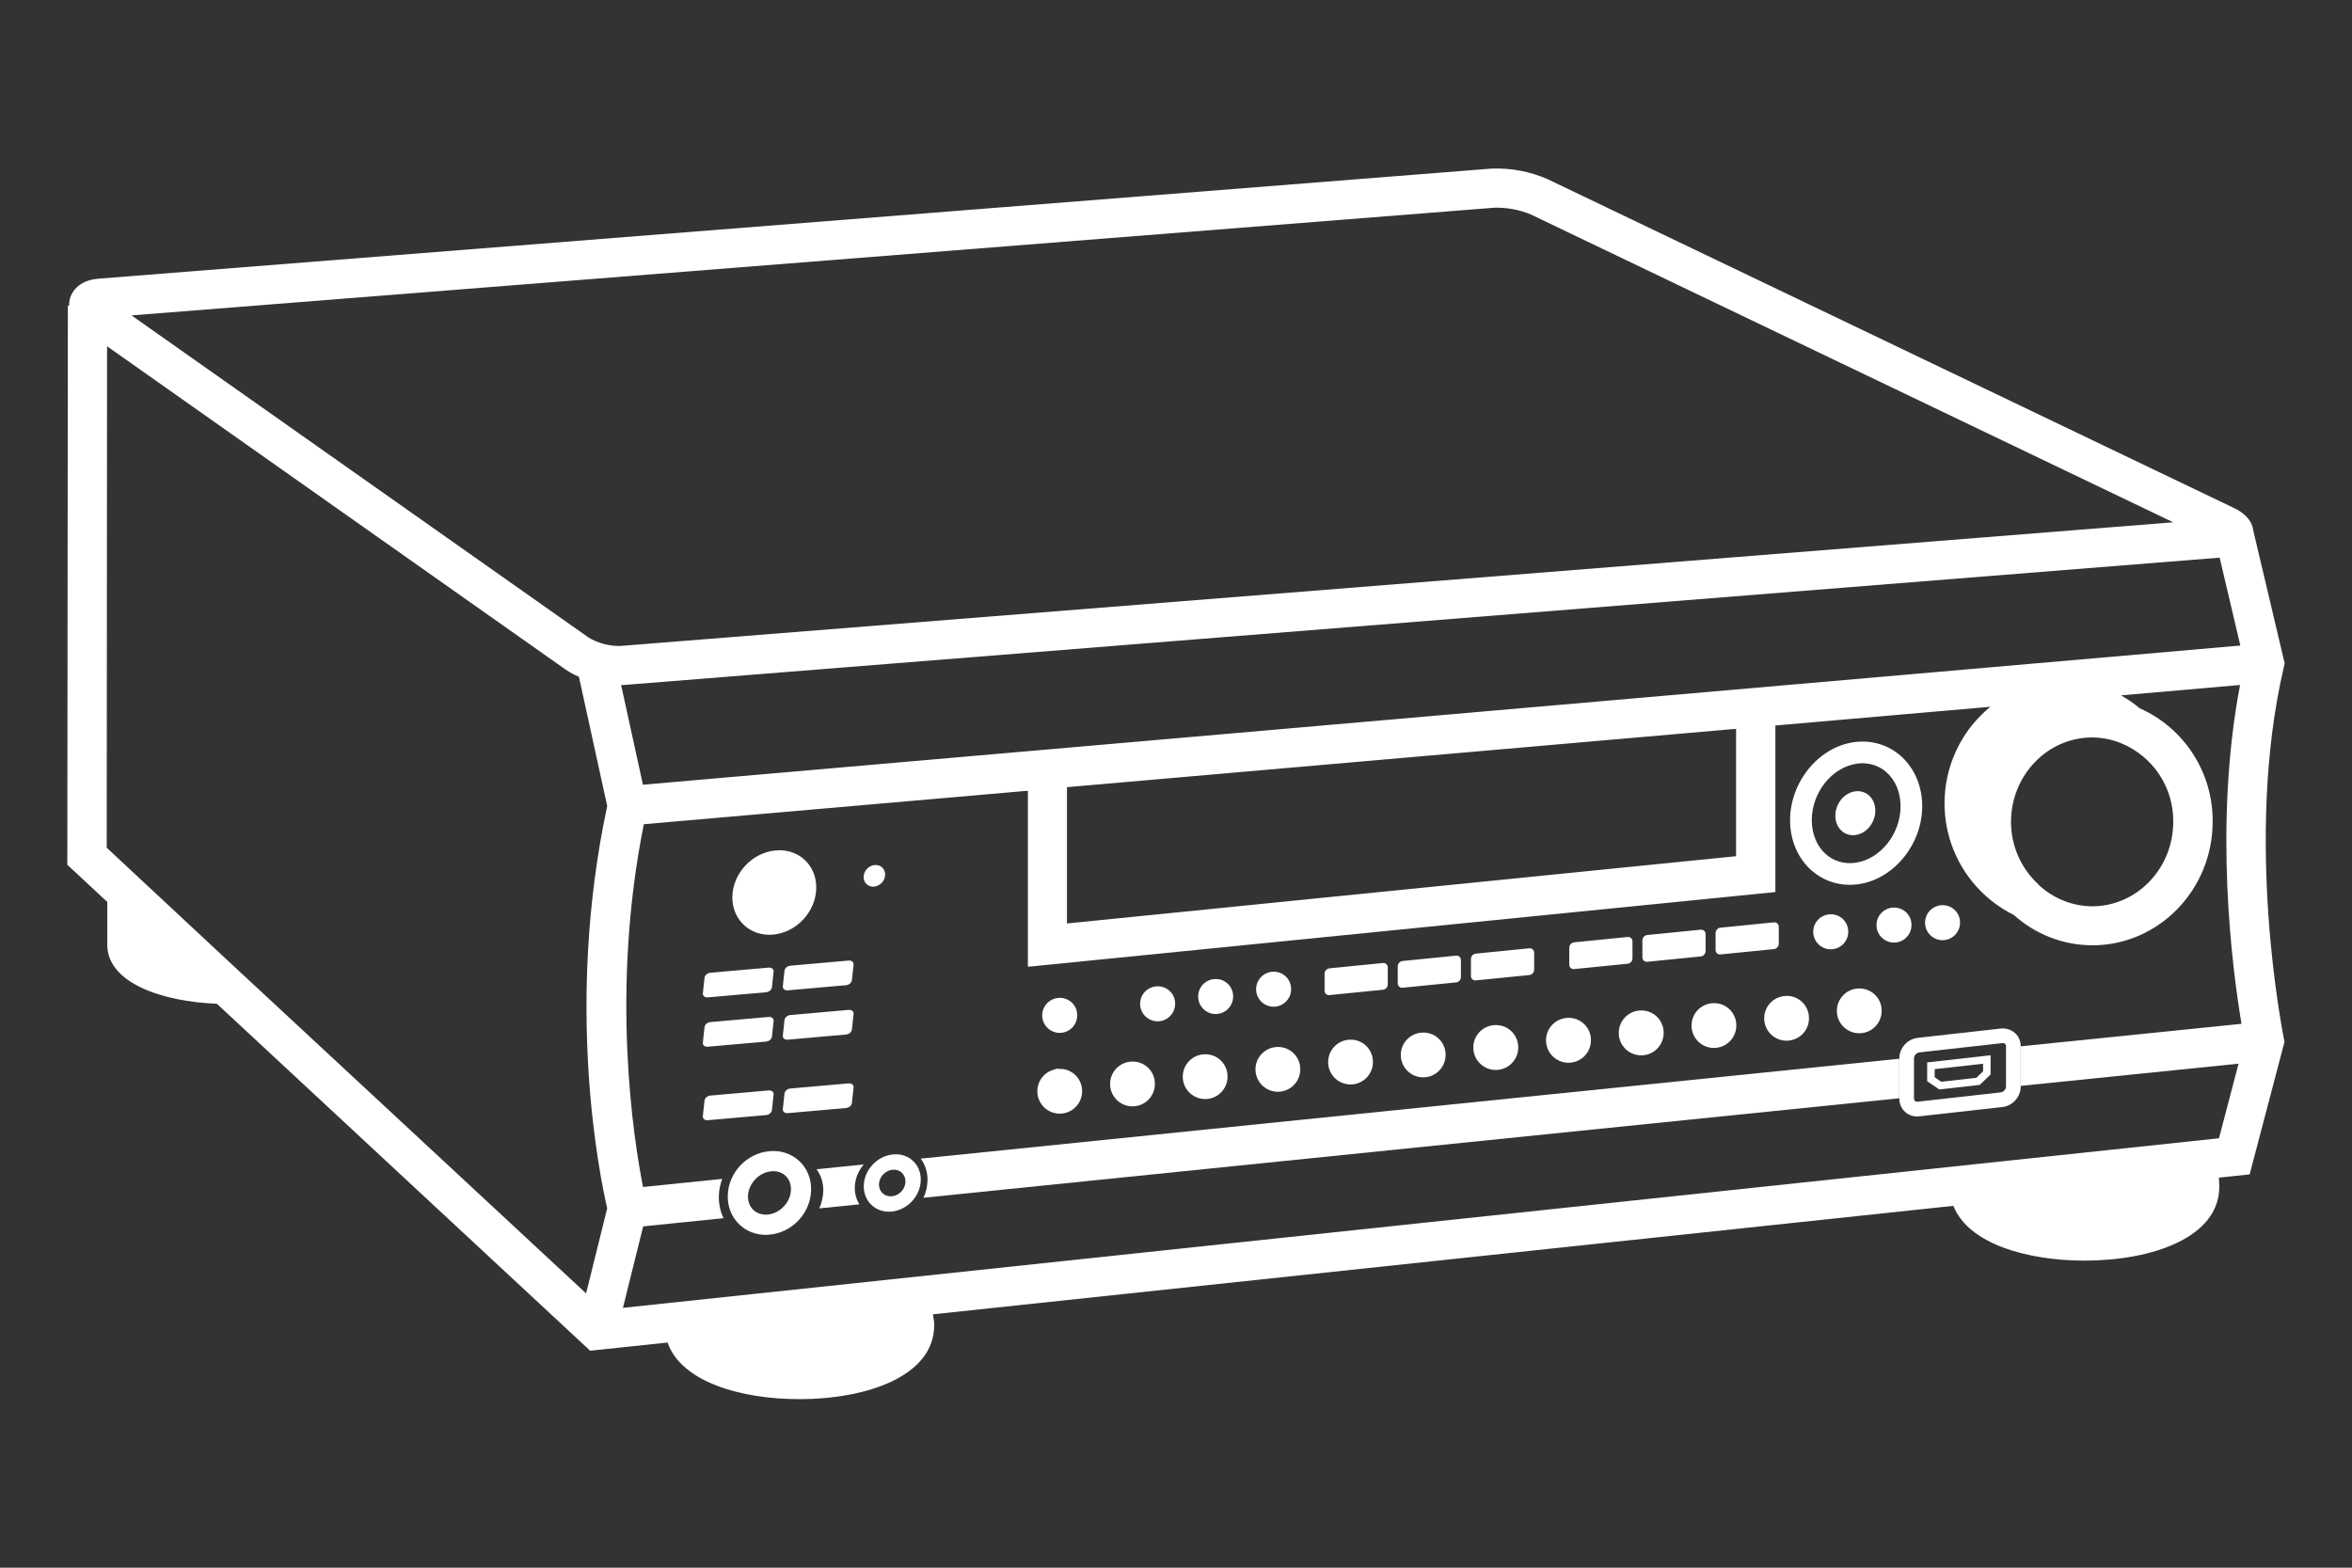 <?xml version="1.0" encoding="UTF-8"?>
<svg id="Artwork" xmlns="http://www.w3.org/2000/svg" viewBox="0 0 480 320">
  <rect x="0" y="0" width="480" height="320" fill="#333333" stroke="none"/>
  <defs>
    <style>
      .cls-1, .cls-2 {
        fill: #fff;
      }

      .cls-2 {
        stroke: #fff;
        stroke-miterlimit: 10;
        stroke-width: 2px;
      }
    </style>
  </defs>
  <path class="cls-2" d="m216.4,219.18c-1.97-.07-3.63,1.47-3.7,3.44-.07,1.97,1.47,3.63,3.44,3.7s3.63-1.47,3.7-3.44c0-.04,0-.07,0-.11.04-1.94-1.5-3.55-3.44-3.59Z"/>
  <path class="cls-2" d="m231.23,217.69c-1.97-.06-3.62,1.49-3.68,3.46s1.49,3.62,3.46,3.68,3.62-1.49,3.68-3.46c0-.04,0-.07,0-.11.03-1.94-1.51-3.54-3.45-3.57,0,0,0,0-.01,0Z"/>
  <path class="cls-2" d="m246.07,216.2c-1.97-.07-3.62,1.48-3.69,3.45-.07,1.97,1.48,3.62,3.45,3.69,1.97.07,3.62-1.48,3.69-3.45,0-.04,0-.08,0-.12.03-1.94-1.51-3.53-3.45-3.57Z"/>
  <path class="cls-2" d="m260.9,214.71c-1.97-.06-3.62,1.49-3.68,3.46-.06,1.97,1.49,3.62,3.46,3.68,1.97.06,3.62-1.49,3.68-3.46,0-.04,0-.07,0-.11.03-1.94-1.52-3.54-3.46-3.57Z"/>
  <path class="cls-2" d="m275.73,213.22c-1.97-.06-3.62,1.49-3.68,3.46s1.49,3.62,3.46,3.68c1.97.06,3.62-1.49,3.68-3.46,0-.04,0-.07,0-.11.03-1.94-1.52-3.54-3.46-3.57Z"/>
  <path class="cls-2" d="m290.56,211.77c-1.97-.06-3.62,1.49-3.68,3.46-.06,1.97,1.49,3.62,3.46,3.68,1.97.06,3.62-1.49,3.68-3.46,0-.04,0-.07,0-.11.03-1.94-1.51-3.54-3.45-3.57,0,0,0,0-.01,0Z"/>
  <path class="cls-2" d="m305.39,210.24c-1.98-.07-3.64,1.47-3.71,3.45-.07,1.98,1.47,3.64,3.45,3.71,1.98.07,3.64-1.47,3.71-3.45,0-.06,0-.12,0-.18,0-1.92-1.53-3.49-3.45-3.53Z"/>
  <path class="cls-2" d="m320.23,208.77c-1.98-.07-3.64,1.47-3.71,3.45-.07,1.98,1.47,3.64,3.45,3.71,1.98.07,3.64-1.47,3.71-3.45,0-.05,0-.09,0-.14.03-1.94-1.51-3.53-3.45-3.57Z"/>
  <path class="cls-2" d="m335.06,207.26c-1.98-.07-3.63,1.48-3.7,3.46-.07,1.98,1.48,3.63,3.46,3.7s3.63-1.48,3.7-3.46c0-.04,0-.08,0-.12.03-1.94-1.52-3.55-3.46-3.58,0,0,0,0,0,0Z"/>
  <path class="cls-2" d="m349.89,205.77c-1.97-.06-3.62,1.49-3.68,3.46-.06,1.97,1.49,3.62,3.46,3.68,1.97.06,3.62-1.49,3.68-3.46,0-.04,0-.07,0-.11.03-1.94-1.51-3.54-3.45-3.57,0,0,0,0-.01,0Z"/>
  <path class="cls-2" d="m364.72,204.29c-1.97-.06-3.62,1.49-3.68,3.46-.06,1.97,1.49,3.62,3.46,3.68,1.97.06,3.62-1.49,3.68-3.46,0-.04,0-.07,0-.11.03-1.94-1.51-3.54-3.45-3.57,0,0,0,0-.01,0Z"/>
  <path class="cls-2" d="m379.56,202.77c-1.97-.07-3.62,1.48-3.69,3.45-.07,1.97,1.48,3.62,3.45,3.69,1.97.07,3.62-1.48,3.69-3.45,0-.04,0-.08,0-.12.03-1.94-1.51-3.53-3.45-3.57Z"/>
  <path class="cls-1" d="m158.23,173.6c-4.73.44-8.65,4.64-8.77,9.38-.11,4.74,3.63,8.23,8.35,7.79,4.73-.44,8.65-4.64,8.77-9.38,0-.07,0-.14,0-.2.04-4.67-3.69-8.06-8.36-7.59Z"/>
  <path class="cls-1" d="m156.26,252.06c-2.01,0-3.87-.72-5.31-2.06-1.62-1.51-2.48-3.63-2.43-5.95.11-4.65,3.83-8.63,8.46-9.06,2.28-.23,4.45.46,6.07,1.94,1.62,1.48,2.5,3.55,2.48,5.84v.2c-.11,4.64-3.83,8.62-8.47,9.05-.27.02-.54.04-.8.04Zm1.58-12.99c-.15,0-.29,0-.44.02h-.02c-2.5.23-4.67,2.55-4.73,5.06-.03,1.13.37,2.14,1.12,2.84.75.7,1.8,1.03,2.92.93,2.51-.23,4.67-2.55,4.73-5.06v-.1c.01-1.12-.39-2.1-1.13-2.78-.65-.59-1.5-.91-2.44-.91Z"/>
  <path class="cls-1" d="m216.4,203.69c-1.97-.07-3.63,1.47-3.7,3.44-.07,1.97,1.47,3.63,3.44,3.7s3.63-1.47,3.7-3.44c0-.04,0-.07,0-.11.04-1.94-1.5-3.55-3.44-3.59Z"/>
  <path class="cls-1" d="m236.37,201.33c-1.97-.07-3.62,1.48-3.69,3.45-.07,1.97,1.48,3.62,3.45,3.69,1.97.07,3.62-1.48,3.69-3.45,0-.04,0-.08,0-.12.03-1.94-1.51-3.53-3.45-3.57Z"/>
  <path class="cls-1" d="m248.2,199.84c-1.97-.06-3.62,1.49-3.68,3.46s1.49,3.62,3.46,3.68c1.97.06,3.62-1.49,3.68-3.46,0-.04,0-.07,0-.11.03-1.94-1.52-3.54-3.46-3.57Z"/>
  <path class="cls-1" d="m260.03,198.35c-1.97-.06-3.62,1.49-3.68,3.46-.06,1.97,1.49,3.62,3.46,3.68,1.97.06,3.62-1.49,3.68-3.46,0-.04,0-.07,0-.11.03-1.94-1.52-3.54-3.46-3.57Z"/>
  <g>
    <path class="cls-1" d="m156.35,202.54l-11.92,1.05c-.6.05-1.04-.32-.99-.83l.34-3.18c.06-.51.59-.97,1.19-1.02l11.92-1.05c.6-.05,1.04.32.99.83l-.34,3.18c-.06.51-.59.97-1.19,1.02Z"/>
    <path class="cls-1" d="m172.67,201.1l-11.92,1.05c-.6.05-1.04-.32-.99-.83l.34-3.18c.06-.51.59-.97,1.19-1.02l11.92-1.05c.6-.05,1.04.32.99.83l-.34,3.18c-.06.51-.59.97-1.19,1.02Z"/>
  </g>
  <g>
    <path class="cls-1" d="m282.23,202.03l-10.91,1.09c-.55.06-1-.35-1-.91v-3.45c0-.56.44-1.05.99-1.1l10.91-1.09c.55-.06,1,.35,1,.91v3.45c0,.56-.44,1.05-.99,1.1Z"/>
    <path class="cls-1" d="m297.16,200.53l-10.91,1.09c-.55.06-1-.35-1-.91v-3.45c0-.56.44-1.05.99-1.1l10.91-1.09c.55-.06,1,.35,1,.91v3.45c0,.56-.44,1.05-.99,1.1Z"/>
    <path class="cls-1" d="m312.1,199.03l-10.91,1.09c-.55.06-1-.35-1-.91v-3.45c0-.56.44-1.05.99-1.1l10.91-1.09c.55-.06,1,.35,1,.91v3.45c0,.56-.44,1.05-.99,1.1Z"/>
  </g>
  <g>
    <path class="cls-1" d="m332.17,196.72l-10.91,1.09c-.55.06-1-.35-1-.91v-3.45c0-.56.44-1.05.99-1.1l10.91-1.09c.55-.06,1,.35,1,.91v3.45c0,.56-.44,1.05-.99,1.1Z"/>
    <path class="cls-1" d="m347.09,195.23l-10.91,1.09c-.55.06-1-.35-1-.91v-3.45c0-.56.44-1.05.99-1.1l10.91-1.09c.55-.06,1,.35,1,.91v3.45c0,.56-.44,1.05-.99,1.1Z"/>
    <path class="cls-1" d="m362.03,193.73l-10.91,1.09c-.55.06-1-.35-1-.91v-3.45c0-.56.44-1.05.99-1.1l10.91-1.09c.55-.06,1,.35,1,.91v3.45c0,.56-.44,1.05-.99,1.1Z"/>
  </g>
  <path class="cls-1" d="m373.75,186.63c-1.97-.07-3.63,1.47-3.7,3.44-.07,1.97,1.47,3.63,3.44,3.7s3.63-1.47,3.7-3.44c0-.04,0-.07,0-.11.04-1.94-1.5-3.55-3.44-3.59Z"/>
  <path class="cls-1" d="m386.65,185.26c-1.97-.07-3.62,1.48-3.69,3.45-.07,1.97,1.48,3.62,3.45,3.69,1.97.07,3.62-1.48,3.69-3.45,0-.04,0-.08,0-.12.03-1.94-1.51-3.53-3.45-3.57Z"/>
  <path class="cls-1" d="m396.55,184.77c-1.97-.06-3.62,1.49-3.68,3.46-.06,1.97,1.49,3.62,3.46,3.68,1.97.06,3.62-1.49,3.68-3.46,0-.04,0-.07,0-.11.03-1.94-1.52-3.54-3.46-3.57Z"/>
  <path class="cls-1" d="m178.5,176.57c-1.21.11-2.22,1.19-2.25,2.41-.03,1.22.93,2.11,2.14,2,1.21-.11,2.22-1.19,2.25-2.41,0-.02,0-.04,0-.05.01-1.2-.95-2.07-2.14-1.95Z"/>
  <g>
    <path class="cls-1" d="m156.35,212.61l-11.92,1.05c-.6.05-1.04-.32-.99-.83l.34-3.18c.06-.51.59-.97,1.19-1.02l11.92-1.05c.6-.05,1.04.32.99.83l-.34,3.18c-.06.51-.59.97-1.19,1.02Z"/>
    <path class="cls-1" d="m172.67,211.17l-11.92,1.05c-.6.05-1.04-.32-.99-.83l.34-3.18c.06-.51.59-.97,1.19-1.02l11.92-1.05c.6-.05,1.04.32.99.83l-.34,3.18c-.06.51-.59.97-1.19,1.02Z"/>
  </g>
  <g>
    <path class="cls-1" d="m156.35,227.61l-11.92,1.05c-.6.05-1.04-.32-.99-.83l.34-3.18c.06-.51.59-.97,1.19-1.02l11.92-1.05c.6-.05,1.04.32.99.83l-.34,3.18c-.06.51-.59.97-1.19,1.02Z"/>
    <path class="cls-1" d="m172.67,226.17l-11.92,1.05c-.6.05-1.04-.32-.99-.83l.34-3.18c.06-.51.59-.97,1.19-1.02l11.92-1.05c.6-.05,1.04.32.99.83l-.34,3.18c-.06.51-.59.97-1.19,1.02Z"/>
  </g>
  <path class="cls-1" d="m182.23,235.65c-3.21.3-5.88,3.15-5.95,6.37-.08,3.22,2.46,5.59,5.67,5.29,3.21-.3,5.88-3.15,5.96-6.37,0-.05,0-.09,0-.14.03-3.17-2.51-5.48-5.68-5.15Zm2.56,5.58c-.04,1.5-1.28,2.82-2.77,2.96-1.49.14-2.67-.96-2.64-2.46.04-1.5,1.28-2.82,2.77-2.96,1.47-.15,2.65.92,2.64,2.4,0,.02,0,.04,0,.06Z"/>
  <path class="cls-1" d="m391.27,227.9c-.91,0-1.79-.32-2.45-.92-.78-.69-1.2-1.67-1.2-2.75v-8.2c0-2.11,1.65-3.95,3.75-4.18l16.94-1.9c1.07-.12,2.11.21,2.88.89.78.69,1.2,1.67,1.2,2.75v8.2c0,2.11-1.65,3.95-3.75,4.18l-16.94,1.9c-.15.02-.29.02-.43.02Zm17.48-14.98s-.07,0-.11,0l-16.94,1.9c-.58.06-1.09.63-1.09,1.2v8.2c0,.21.07.39.2.51.14.12.32.17.55.15l16.94-1.9c.58-.06,1.09-.63,1.09-1.2v-8.2c0-.21-.07-.39-.2-.51-.12-.1-.27-.16-.44-.16Z"/>
  <path class="cls-1" d="m393.3,216.87v3.83l2.47,1.68,8.26-.93,2.21-2.12v-3.93l-12.94,1.46Zm2.86,3.93l-1.33-.91v-1.65l9.88-1.11v1.56l-1.37,1.31-7.18.81Z"/>
  <g>
    <path class="cls-1" d="m189.28,240.88c0,.06,0,.13,0,.19-.03,1.2-.32,2.36-.82,3.42l199.16-20.31v-8.07l-199.71,20.39c.88,1.19,1.39,2.69,1.38,4.38Z"/>
    <path class="cls-1" d="m466.05,136.31l.21-.91-6.42-27.16c-.16-1.4-1.05-3.18-4-4.58l-140-67.09c-3.63-1.59-7.57-2.32-11.53-2.15L20.14,56.88c-4.39.35-5.56,3-5.87,4.06-.12.48-.18.97-.16,1.46h-.26l-.11,114.12,8.15,7.58v8.74c0,7.81,11.22,11.62,22.37,12.05l76.18,70.82,15.8-1.67c2.76,8,14.88,11.56,26.91,11.56,13.69,0,27.5-4.67,27.5-15.09v-.55l-.25-1.68,208.25-22.14c3,7.69,14.93,11.18,26.77,11.18,13.69,0,27.5-4.67,27.5-15.1l-.08-1.84,6.27-.66,7.12-27.07-.19-.92c-.04-.4-8.19-40.3.02-75.42ZM123.92,246.64l-4.31,17.37-73.2-68-24.63-22.97.07-102.36,93.59,66c.85.58,1.76,1.07,2.71,1.47l5.77,26.38c-8.71,40.7-1.5,75.69,0,82.11Zm-3.85-116.54L26.84,64.38l278.11-21.98c2.55-.07,5.09.4,7.45,1.37l131.11,62.84-317,25.25c-2.27.02-4.5-.59-6.45-1.76Zm7.11,9.73l325.81-26,4.22,17.94-326,28.41-4.45-20.35h.42Zm283.23,27.94c0-9.51,7.43-17.24,16.57-17.24,2.06.01,4.1.43,6,1.22,6.45,2.69,10.62,9.02,10.54,16,0,9.52-7.43,17.25-16.57,17.25-4.1-.04-8.04-1.65-11-4.49v-.03c-3.54-3.28-5.54-7.89-5.54-12.71Zm-56.11-19v26l-136.55,13.73v-27.82l136.55-11.91Zm58.1,64.81v8.07l44.45-4.53-4,15.23-325.72,34.61,4.13-16.63,16.4-1.67c-.66-1.36-.99-2.88-.96-4.5.03-1.22.28-2.41.68-3.52l-16.15,1.65c-1.94-9.81-6.68-40,.16-74.05l78.38-6.83v35.93l152.55-15.25v-34l43.87-3.82c-10.88,8.89-12.5,24.91-3.61,35.8,2.29,2.81,5.16,5.09,8.41,6.7,4.39,3.96,10.09,6.17,16,6.19,13.55,0,24.57-11.32,24.57-25.25.08-10-5.77-19.09-14.91-23.15-1.18-.99-2.45-1.87-3.8-2.62l24.3-2.12c-5.47,28.71-1.54,58.24.3,69.16l-45.06,4.6s0,0,0,0Z"/>
  </g>
  <path class="cls-1" d="m175.38,245.83c-.63-1.02-.96-2.23-.93-3.51.04-1.72.73-3.34,1.82-4.63l-9.63.98c.88,1.19,1.39,2.69,1.38,4.38-.03,1.2-.33,2.55-.82,3.61l8.18-.83Z"/>
  <path class="cls-1" d="m387.85,154.25c-2.59-2.25-5.93-3.23-9.41-2.77-7.28.97-13.16,8.17-13.12,16.03.02,4.06,1.64,7.79,4.44,10.22,2.17,1.88,4.86,2.88,7.73,2.88.55,0,1.12-.04,1.68-.11,7.28-.97,13.16-8.16,13.12-16.03-.02-4.06-1.64-7.79-4.44-10.22Zm.02,10.25c.03,5.72-4.13,10.93-9.28,11.62-2.21.29-4.3-.32-5.92-1.72-1.84-1.6-2.9-4.12-2.92-6.91-.03-5.72,4.13-10.93,9.28-11.62.36-.05.72-.07,1.08-.07,1.8,0,3.49.62,4.84,1.79,1.84,1.6,2.9,4.12,2.92,6.91h0Z"/>
  <path class="cls-1" d="m378.61,161.53c-2.25.3-4.07,2.54-4.05,5.01.01,2.46,1.85,4.22,4.11,3.91,2.25-.3,4.07-2.54,4.05-5.01-.01-2.46-1.85-4.22-4.11-3.91Z"/>
</svg>